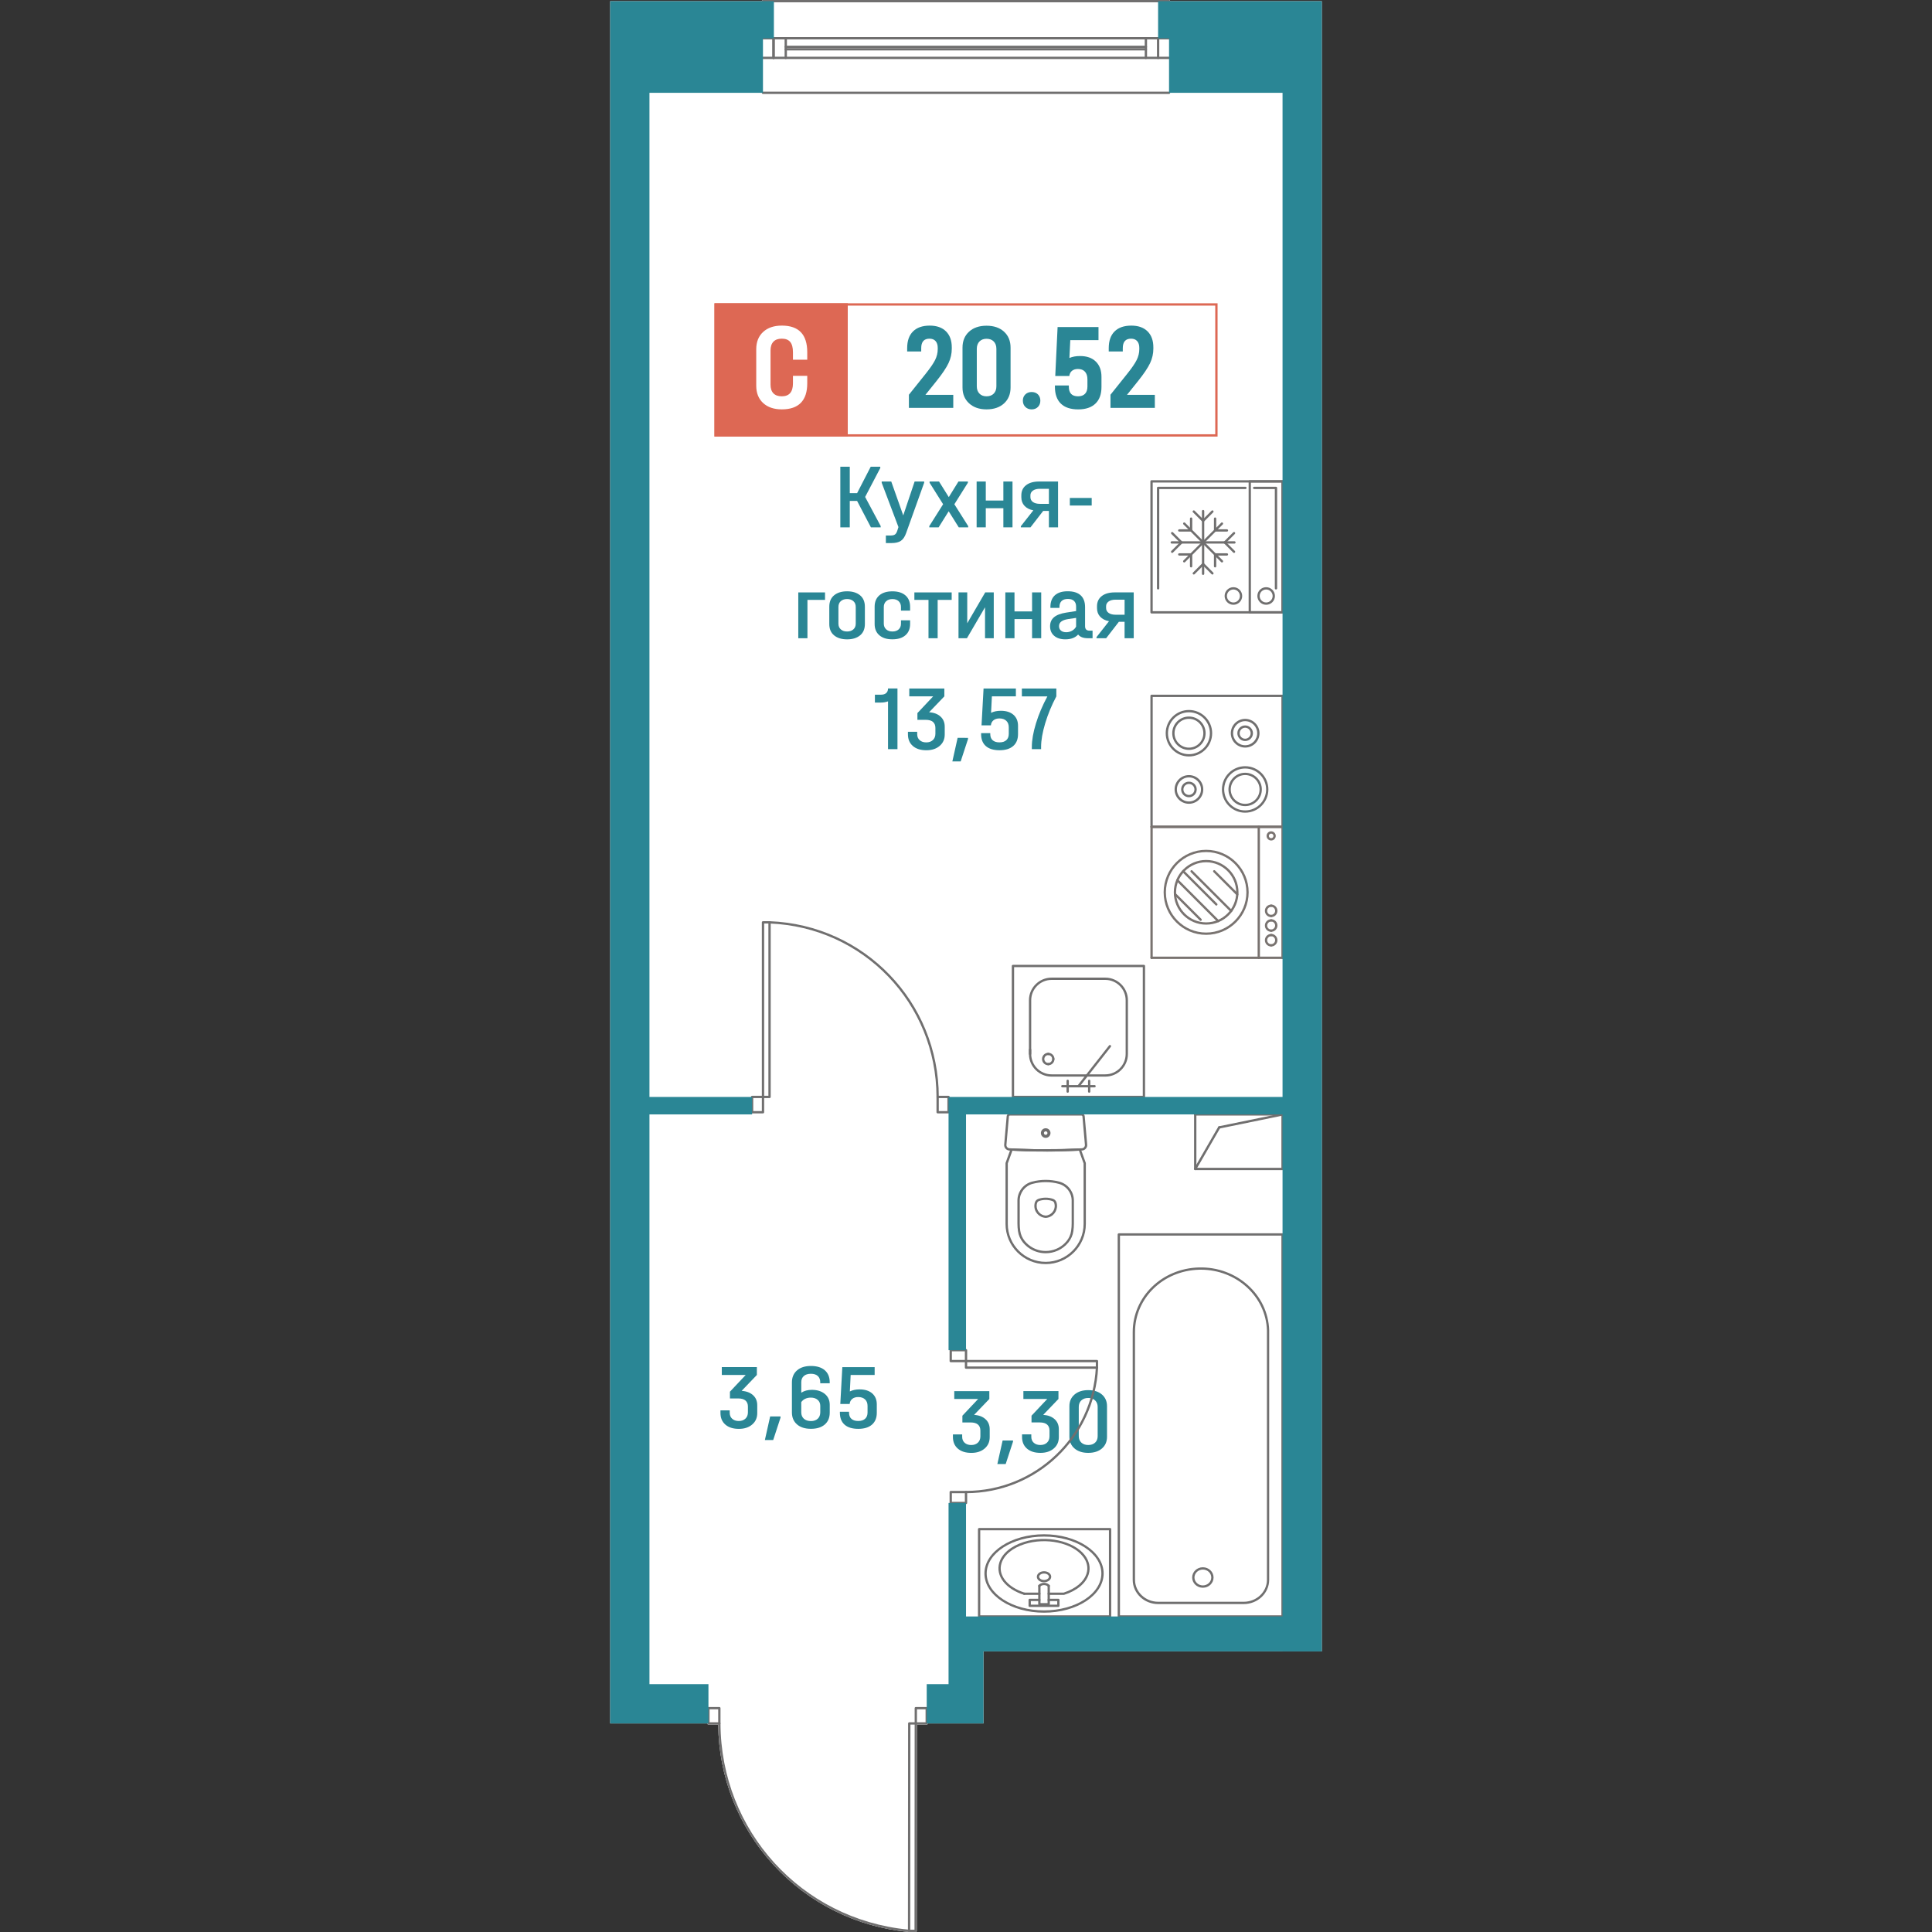<?xml version="1.0" encoding="utf-8"?>
<!-- Generator: Adobe Illustrator 28.0.0, SVG Export Plug-In . SVG Version: 6.00 Build 0)  -->
<svg version="1.1" id="_x5F_квартиры" xmlns="http://www.w3.org/2000/svg" xmlns:xlink="http://www.w3.org/1999/xlink"
	 x="0px" y="0px" width="1000px" height="1000px" viewBox="0 0 1000 1000" style="enable-background:new 0 0 1000 1000;"
	 xml:space="preserve">
<rect x="0" y="0" width="1000" height="1000" fill="#333333" stroke="none"/>
<style type="text/css">
	.st0{fill:#FFFFFF;}
	.st1{fill:#2A8695;}
	.st2{fill:#706F6F;}
	.st3{fill:#797370;}
	.st4{fill:#DD6854;}
</style>
<g>
	<path class="st0" d="M366.09,892.05h-50.26V0.61h78.5V0.6c0-0.33,0.27-0.6,0.6-0.6h210.15c0.33,0,0.6,0.27,0.6,0.6v0.01h78.49
		v854.17h-20.33v-0.02H509.05v37.29h-28.78c0,0.33-0.27,0.59-0.6,0.59h-5.05l-0.09,106.76c0,0.33-0.26,0.6-0.59,0.6h-3.39
		c-0.04,0-0.08,0-0.12-0.01c-26.98-2.5-51.9-14.87-70.19-34.87c-18.17-19.86-28.28-45.58-28.49-72.48h-5.06
		C366.36,892.64,366.09,892.38,366.09,892.05z"/>
	<g>
		<path class="st1" d="M455.84,272.29v0.67l-5.05,0l-7.16-13.68l-3.79,0l0,13.68h-4.89l0-31.38h4.89l0,13.68l3.79,0l7.05-13.68
			l4.95,0v0.67l-7.84,14.97L455.84,272.29z"/>
		<path class="st1" d="M478.35,249.23v0.62l-9.36,26.12c-0.67,1.88-1.57,3.21-2.71,3.97c-1.14,0.77-2.76,1.15-4.87,1.15l-2.89,0
			v-3.92l2.47,0c1.02,0,1.77-0.18,2.26-0.53c0.49-0.35,0.89-1.02,1.21-2.01l0.58-1.82l-8.68-22.96v-0.62l4.95,0l6.21,17.55
			l5.89-17.55L478.35,249.23z"/>
		<path class="st1" d="M501.14,272.33v0.62h-4.89l-5.21-8.32l-5.21,8.32l-4.84,0v-0.62l7.16-11.34l-7-11.14v-0.62l4.89,0l5.05,8.08
			l5-8.08h4.89v0.62l-7,11.15L501.14,272.33z"/>
		<path class="st1" d="M510.24,249.23l0,9.85l9.1,0l0-9.85l4.73,0l0,23.72l-4.73,0l0-9.9l-9.1,0l0,9.9l-4.74,0l0-23.72
			L510.24,249.23z"/>
		<path class="st1" d="M547.65,272.95l-4.74,0l0-8.51h-2.95l-6.58,8.51l-5,0v-0.57l6.47-8.23c-1.96-0.38-3.49-1.16-4.58-2.34
			c-1.09-1.18-1.63-2.66-1.63-4.45v-0.96c0-2.23,0.81-3.99,2.45-5.26c1.63-1.27,3.87-1.91,6.71-1.91l9.84,0L547.65,272.95z
			 M542.91,260.8l0-7.8h-4.68c-1.51,0-2.7,0.31-3.58,0.93c-0.88,0.62-1.31,1.44-1.31,2.46v0.91c0,1.08,0.44,1.94,1.32,2.56
			c0.88,0.62,2.07,0.93,3.58,0.93H542.91z"/>
		<path class="st1" d="M565.06,257.74l0,3.92l-11.31,0l0-3.92L565.06,257.74z"/>
		<path class="st1" d="M427.03,306.63l0,3.87l-9.1,0l0,19.85h-4.74l0-23.72L427.03,306.63z"/>
		<path class="st1" d="M431.74,328.87c-1.67-1.37-2.5-3.33-2.5-5.88l0-8.94c0-2.58,0.83-4.56,2.5-5.93c1.67-1.37,3.9-2.06,6.71-2.06
			c2.81,0,5.04,0.69,6.71,2.06c1.67,1.37,2.5,3.35,2.5,5.93l0,8.94c0,2.55-0.83,4.51-2.5,5.88c-1.67,1.37-3.9,2.06-6.71,2.06
			C435.65,330.93,433.41,330.24,431.74,328.87z M441.69,325.78c0.82-0.72,1.24-1.71,1.24-2.99l0-8.61c0-1.31-0.41-2.32-1.24-3.04
			c-0.82-0.72-1.9-1.08-3.24-1.08c-1.33,0-2.41,0.36-3.24,1.08c-0.82,0.72-1.24,1.73-1.24,3.04l0,8.61c0,1.28,0.41,2.27,1.24,2.99
			c0.82,0.72,1.9,1.08,3.24,1.08C439.79,326.86,440.86,326.5,441.69,325.78z"/>
		<path class="st1" d="M455.16,328.82c-1.63-1.4-2.45-3.35-2.45-5.83l0-8.94c0-2.52,0.81-4.48,2.42-5.88c1.61-1.4,3.88-2.1,6.79-2.1
			c2.88,0,5.12,0.7,6.73,2.1c1.61,1.4,2.42,3.36,2.42,5.88v2.01l-4.73,0v-1.87c0-1.24-0.39-2.24-1.18-2.99
			c-0.79-0.75-1.87-1.12-3.24-1.12c-1.37,0-2.46,0.38-3.26,1.12c-0.81,0.75-1.21,1.75-1.21,2.99l0,8.61c0,1.21,0.4,2.19,1.21,2.94
			c0.81,0.75,1.89,1.12,3.26,1.12c1.37,0,2.45-0.37,3.24-1.1c0.79-0.73,1.18-1.72,1.18-2.97v-1.72l4.73,0v1.91
			c0,2.49-0.81,4.43-2.42,5.83c-1.61,1.4-3.86,2.1-6.73,2.1C459.04,330.93,456.79,330.22,455.16,328.82z"/>
		<path class="st1" d="M473.28,310.5l0-3.87l19.31,0l0,3.87l-7.26,0l0,19.85l-4.74,0l0-19.85L473.28,310.5z"/>
		<path class="st1" d="M500.64,306.62l0,15.98l9.31-15.98h4.42l0,23.72h-4.52l0-16.02l-9.36,16.02h-4.37l0-23.72H500.64z"/>
		<path class="st1" d="M525.1,306.62l0,9.85l9.1,0l0-9.85l4.73,0l0,23.72l-4.73,0l0-9.9l-9.1,0l0,9.9l-4.74,0l0-23.72L525.1,306.62z
			"/>
		<path class="st1" d="M565.51,326.42v3.92h-2.47c-2.31,0-3.98-0.64-5-1.91c-1.51,1.66-3.72,2.49-6.63,2.49
			c-2.42,0-4.34-0.6-5.76-1.82c-1.42-1.21-2.13-2.85-2.13-4.93c0-1.98,0.67-3.54,2.03-4.69c1.35-1.15,3.43-1.94,6.23-2.39l5.21-0.81
			v-2.3c0-1.27-0.36-2.26-1.08-2.94c-0.72-0.69-1.76-1.03-3.13-1.03c-1.47,0-2.58,0.36-3.31,1.08c-0.74,0.72-1.1,1.75-1.1,3.08v0.48
			l-4.68,0v-0.48c0-2.65,0.77-4.66,2.31-6.05c1.54-1.39,3.75-2.08,6.63-2.08c2.95,0,5.18,0.69,6.71,2.08
			c1.53,1.39,2.29,3.42,2.29,6.1l0,9.9c0,1.53,0.75,2.3,2.26,2.3H565.51z M554.91,326.45c0.93-0.53,1.62-1.24,2.08-2.13l0-4.5
			l-4.16,0.62c-3.12,0.48-4.68,1.69-4.68,3.64c0,0.99,0.33,1.76,1,2.32c0.67,0.56,1.58,0.84,2.74,0.84
			C552.97,327.24,553.98,326.97,554.91,326.45z"/>
		<path class="st1" d="M586.82,330.34l-4.74,0l0-8.51l-2.95,0l-6.58,8.51h-5v-0.57l6.47-8.23c-1.96-0.38-3.49-1.16-4.58-2.34
			c-1.09-1.18-1.63-2.66-1.63-4.45v-0.96c0-2.23,0.82-3.99,2.45-5.26c1.63-1.27,3.87-1.91,6.71-1.91l9.84,0L586.82,330.34z
			 M582.09,318.19l0-7.8l-4.68,0c-1.51,0-2.7,0.31-3.58,0.93c-0.88,0.62-1.32,1.44-1.32,2.46v0.91c0,1.08,0.44,1.94,1.32,2.56
			c0.88,0.62,2.07,0.93,3.58,0.93L582.09,318.19z"/>
		<path class="st1" d="M464.53,387.75l-4.89,0l0-24.73c-1.16,0.41-2.35,0.62-3.58,0.62l-3.21,0v-4.07l3.16,0
			c1.16,0,2.05-0.28,2.68-0.84c0.63-0.56,0.95-1.35,0.95-2.37l4.89,0L464.53,387.75z"/>
		<path class="st1" d="M486.81,370.89c1.46,1.32,2.18,3.07,2.18,5.24l0,4.07c0,2.42-0.88,4.39-2.63,5.88
			c-1.75,1.5-4.05,2.25-6.89,2.25c-2.95,0-5.27-0.73-6.97-2.2c-1.7-1.47-2.55-3.48-2.55-6.03l0-1.34h4.79l0,1.24
			c0,1.31,0.43,2.34,1.29,3.11c0.86,0.77,1.99,1.15,3.39,1.15c1.44,0,2.59-0.41,3.45-1.22c0.86-0.81,1.29-1.9,1.29-3.28l0-2.97
			c0-1.34-0.41-2.38-1.24-3.11c-0.82-0.73-2.1-1.1-3.81-1.1l-4.26,0l0-3.49l8.15-8.66l-12.36,0l0-4.07l18.15,0l0,4.07l-7.89,8.23
			C483.38,368.82,485.35,369.56,486.81,370.89z"/>
		<path class="st1" d="M501.04,381.91v0.62l-3.79,11.57l-4.31,0l2.73-12.2L501.04,381.91z"/>
		<path class="st1" d="M524.56,369.97c1.58,1.39,2.37,3.29,2.37,5.72l0,4.3c0,2.65-0.83,4.7-2.5,6.15
			c-1.67,1.45-4.02,2.18-7.08,2.18c-3.09,0-5.45-0.72-7.08-2.15c-1.63-1.43-2.45-3.51-2.45-6.22l0-0.48l4.74,0l0,0.48
			c0,1.4,0.41,2.47,1.24,3.2c0.82,0.73,1.99,1.1,3.5,1.1c1.54,0,2.74-0.38,3.58-1.15c0.84-0.77,1.26-1.85,1.26-3.25l0-3.4
			c0-1.43-0.43-2.56-1.29-3.37c-0.86-0.81-2.04-1.22-3.55-1.22c-1.26,0-2.29,0.32-3.08,0.96c-0.79,0.64-1.24,1.51-1.34,2.63l-4.84,0
			l1.05-19.08l16.73,0l0,4.07l-12.42,0l-0.42,8.51c1.44-0.7,3.1-1.05,5-1.05C520.79,367.89,522.98,368.59,524.56,369.97z"/>
		<path class="st1" d="M546.76,356.37l0,4.07c-2.42,4.56-4.34,9.2-5.76,13.92c-1.42,4.72-2.13,8.8-2.13,12.24v1.15l-4.79,0v-1.15
			c0-3.48,0.71-7.53,2.13-12.17c1.42-4.64,3.39-9.3,5.92-13.99l-13.21,0l0-4.07L546.76,356.37z"/>
	</g>
	<g>
		<path class="st1" d="M389.77,722.14c1.46,1.32,2.18,3.07,2.18,5.24l0,4.07c0,2.42-0.88,4.39-2.63,5.88
			c-1.75,1.5-4.05,2.25-6.89,2.25c-2.95,0-5.27-0.73-6.97-2.2c-1.7-1.47-2.55-3.48-2.55-6.03v-1.34l4.79,0v1.24
			c0,1.31,0.43,2.34,1.29,3.11c0.86,0.77,1.99,1.15,3.39,1.15c1.44,0,2.59-0.41,3.45-1.22c0.86-0.81,1.29-1.9,1.29-3.28l0-2.97
			c0-1.34-0.41-2.38-1.24-3.11c-0.82-0.73-2.1-1.1-3.81-1.1h-4.26l0-3.49l8.15-8.66l-12.36,0v-4.07l18.15,0v4.07l-7.89,8.23
			C386.34,720.07,388.31,720.81,389.77,722.14z"/>
		<path class="st1" d="M404,733.16v0.62l-3.79,11.57l-4.31,0l2.73-12.2H404z"/>
		<path class="st1" d="M424.57,715.99v-0.48c0-1.4-0.42-2.49-1.26-3.28c-0.84-0.78-2.03-1.17-3.58-1.17c-1.58,0-2.81,0.39-3.68,1.17
			c-0.88,0.78-1.31,1.84-1.31,3.18v5.45c1.51-0.99,3.33-1.48,5.47-1.48c2.77,0,5.01,0.7,6.71,2.1c1.7,1.4,2.55,3.3,2.55,5.69l0,3.97
			c0,2.65-0.86,4.71-2.58,6.19c-1.72,1.48-4.1,2.22-7.16,2.22c-3.05,0-5.45-0.76-7.21-2.29c-1.75-1.53-2.63-3.6-2.63-6.22l0-15.5
			c0-2.61,0.88-4.69,2.63-6.22c1.75-1.53,4.16-2.3,7.21-2.3c3.09,0,5.48,0.74,7.18,2.22c1.7,1.48,2.55,3.56,2.55,6.24v0.48
			L424.57,715.99z M416.76,724.02c-0.86,0.41-1.53,0.99-2.03,1.72l0,5.26c0,1.4,0.45,2.51,1.34,3.32c0.89,0.81,2.11,1.22,3.66,1.22
			c1.51,0,2.69-0.41,3.55-1.22c0.86-0.81,1.29-1.92,1.29-3.32l0-3.35c0-1.27-0.45-2.3-1.34-3.08c-0.89-0.78-2.08-1.17-3.55-1.17
			C418.59,723.4,417.62,723.61,416.76,724.02z"/>
		<path class="st1" d="M451.46,721.22c1.58,1.39,2.37,3.29,2.37,5.72l0,4.3c0,2.65-0.83,4.7-2.5,6.15
			c-1.67,1.45-4.02,2.18-7.08,2.18c-3.09,0-5.45-0.72-7.08-2.15c-1.63-1.43-2.45-3.51-2.45-6.22v-0.48h4.74v0.48
			c0,1.4,0.41,2.47,1.24,3.2c0.82,0.73,1.99,1.1,3.5,1.1c1.54,0,2.74-0.38,3.58-1.15c0.84-0.77,1.26-1.85,1.26-3.25l0-3.4
			c0-1.43-0.43-2.56-1.29-3.37c-0.86-0.81-2.04-1.22-3.55-1.22c-1.26,0-2.29,0.32-3.08,0.96c-0.79,0.64-1.24,1.52-1.34,2.63h-4.84
			l1.05-19.08l16.73,0v4.07l-12.42,0l-0.42,8.51c1.44-0.7,3.1-1.05,5-1.05C447.69,719.14,449.88,719.84,451.46,721.22z"/>
	</g>
	<g>
		<path class="st1" d="M510.09,734.57c1.46,1.32,2.18,3.07,2.18,5.24l0,4.07c0,2.42-0.88,4.38-2.63,5.88
			c-1.75,1.5-4.05,2.25-6.89,2.25c-2.95,0-5.27-0.73-6.97-2.2c-1.7-1.47-2.55-3.48-2.55-6.03v-1.34l4.79,0v1.24
			c0,1.31,0.43,2.34,1.29,3.11c0.86,0.77,1.99,1.15,3.39,1.15c1.44,0,2.59-0.41,3.45-1.22c0.86-0.81,1.29-1.9,1.29-3.28l0-2.97
			c0-1.34-0.41-2.38-1.24-3.11c-0.82-0.73-2.1-1.1-3.81-1.1h-4.26l0-3.49l8.15-8.66l-12.36,0l0-4.07l18.15,0l0,4.07l-7.89,8.23
			C506.66,732.5,508.64,733.24,510.09,734.57z"/>
		<path class="st1" d="M524.33,745.59v0.62l-3.79,11.58l-4.31,0l2.73-12.2L524.33,745.59z"/>
		<path class="st1" d="M545.87,734.56c1.46,1.32,2.18,3.07,2.18,5.24l0,4.07c0,2.42-0.88,4.38-2.63,5.88
			c-1.75,1.5-4.05,2.25-6.89,2.25c-2.95,0-5.27-0.73-6.97-2.2c-1.7-1.47-2.55-3.47-2.55-6.03v-1.34l4.79,0v1.24
			c0,1.31,0.43,2.34,1.29,3.11c0.86,0.77,1.99,1.15,3.39,1.15c1.44,0,2.59-0.41,3.45-1.22c0.86-0.81,1.29-1.9,1.29-3.28l0-2.97
			c0-1.34-0.41-2.38-1.24-3.11c-0.82-0.73-2.1-1.1-3.81-1.1l-4.26,0l0-3.49l8.15-8.66l-12.36,0l0-4.07l18.15,0l0,4.07l-7.89,8.23
			C542.44,732.5,544.41,733.24,545.87,734.56z"/>
		<path class="st1" d="M556.18,749.73c-1.77-1.51-2.66-3.53-2.66-6.05l0-15.83c0-2.52,0.89-4.54,2.66-6.05
			c1.77-1.51,4.13-2.27,7.08-2.27c2.98,0,5.35,0.76,7.1,2.27c1.75,1.52,2.63,3.53,2.63,6.05l0,15.83c0,2.52-0.88,4.54-2.63,6.05
			c-1.75,1.51-4.12,2.27-7.1,2.27C560.31,752,557.95,751.24,556.18,749.73z M566.84,746.69c0.88-0.83,1.31-1.94,1.31-3.35l0-15.11
			c0-1.4-0.44-2.53-1.31-3.37c-0.88-0.84-2.07-1.27-3.58-1.27c-1.47,0-2.66,0.42-3.55,1.24c-0.89,0.83-1.34,1.96-1.34,3.4l0,15.11
			c0,1.4,0.45,2.52,1.34,3.35c0.89,0.83,2.08,1.24,3.55,1.24C564.77,747.93,565.96,747.52,566.84,746.69z"/>
	</g>
	<g id="LINE_00000172433121708540911500000014408286135366807208_">
		<path class="st2" d="M605.68,0.6v0.01c-0.01,0.33-0.27,0.58-0.6,0.58H394.93c-0.33,0-0.59-0.25-0.6-0.58V0.6
			c0-0.33,0.27-0.6,0.6-0.6h210.15C605.41,0,605.68,0.27,605.68,0.6z"/>
	</g>
	<g id="LINE_00000089567885397787160280000016939413842776766387_">
		<path class="st2" d="M605.08,30.57H394.93c-0.33,0-0.6-0.27-0.6-0.6s0.27-0.6,0.6-0.6h210.15c0.33,0,0.6,0.27,0.6,0.6
			S605.41,30.57,605.08,30.57z"/>
	</g>
	<g id="LINE_00000097459761417821588810000007006285220696644285_">
		<path class="st2" d="M400.38,30.57c-0.33,0-0.6-0.27-0.6-0.6V19.8c0-0.33,0.27-0.6,0.6-0.6c0.33,0,0.6,0.27,0.6,0.6v10.17
			C400.98,30.3,400.71,30.57,400.38,30.57z"/>
	</g>
	<g id="LINE_00000000926925387789724530000003499196064085555597_">
		<path class="st2" d="M599.43,30.57c-0.33,0-0.6-0.27-0.6-0.6V19.8c0-0.33,0.27-0.6,0.6-0.6c0.33,0,0.6,0.27,0.6,0.6v10.17
			C600.03,30.3,599.76,30.57,599.43,30.57z"/>
	</g>
	<g id="LINE_00000039853036707770285240000004972998916484659124_">
		<path class="st2" d="M605.08,20.4H394.93c-0.33,0-0.6-0.27-0.6-0.6s0.27-0.6,0.6-0.6h210.15c0.33,0,0.6,0.27,0.6,0.6
			S605.41,20.4,605.08,20.4z"/>
	</g>
	<g id="LINE_00000035519515725399176620000009010754062856455102_">
		<path class="st2" d="M593.11,26.11h-186.4c-0.33,0-0.6-0.27-0.6-0.6s0.27-0.6,0.6-0.6h186.4c0.33,0,0.6,0.27,0.6,0.6
			S593.44,26.11,593.11,26.11z"/>
	</g>
	<g id="LINE_00000062167058032176295270000004894020105486463666_">
		<path class="st2" d="M593.11,30.57c-0.33,0-0.6-0.27-0.6-0.6V19.8c0-0.33,0.27-0.6,0.6-0.6c0.33,0,0.6,0.27,0.6,0.6v10.17
			C593.7,30.3,593.44,30.57,593.11,30.57z"/>
	</g>
	<g id="LINE_00000132075112377538779320000002947669179644796571_">
		<path class="st2" d="M400.38,30.57c-0.33,0-0.6-0.27-0.6-0.6V19.8c0-0.33,0.27-0.6,0.6-0.6c0.33,0,0.6,0.27,0.6,0.6v10.17
			C400.98,30.3,400.71,30.57,400.38,30.57z"/>
	</g>
	<g id="LINE_00000121975261030381353680000001052572512841564848_">
		<path class="st2" d="M406.71,30.57c-0.33,0-0.6-0.27-0.6-0.6V19.8c0-0.33,0.27-0.6,0.6-0.6c0.33,0,0.6,0.27,0.6,0.6v10.17
			C407.3,30.3,407.04,30.57,406.71,30.57z"/>
	</g>
	<g id="LINE_00000000916727759575247540000013333194515768998797_">
		<path class="st2" d="M605.08,48.65H394.93c-0.33,0-0.6-0.27-0.6-0.6s0.27-0.6,0.6-0.6h210.15c0.33,0,0.6,0.27,0.6,0.6
			S605.41,48.65,605.08,48.65z"/>
	</g>
	<g id="LINE_00000098223103466216378550000002729201745591784359_">
		<path class="st2" d="M593.11,24.86h-186.4c-0.33,0-0.6-0.27-0.6-0.6s0.27-0.6,0.6-0.6h186.4c0.33,0,0.6,0.27,0.6,0.6
			S593.44,24.86,593.11,24.86z"/>
	</g>
	<g id="LWPOLYLINE_00000003802856302934191170000014937033688866427279_">
		<path class="st2" d="M394.93,567.18h-5.65c-0.33,0-0.59,0.27-0.59,0.6v7.91c0,0.33,0.26,0.6,0.59,0.6h5.65
			c0.33,0,0.6-0.27,0.6-0.6v-7.91C395.53,567.45,395.26,567.18,394.93,567.18z M394.33,575.09h-4.45v-6.71h4.45V575.09z"/>
	</g>
	<g id="LWPOLYLINE_00000037662234455148241600000013785830467772018051_">
		<path class="st2" d="M490.97,567.18h-5.65c-0.33,0-0.59,0.26-0.6,0.59v7.92c0,0.33,0.27,0.6,0.6,0.6h5.65c0.33,0,0.6-0.27,0.6-0.6
			v-7.91C491.57,567.45,491.3,567.18,490.97,567.18z M490.37,575.09h-4.45v-6.71h4.45V575.09z"/>
	</g>
	<g id="ARC_00000108268998982230741120000001491368148759623326_">
		<path class="st2" d="M485.32,568.37c-0.33,0-0.6-0.27-0.6-0.6c-0.03-48.47-37.99-87.9-86.42-89.77c-0.33-0.01-0.59-0.29-0.57-0.62
			c0.01-0.33,0.27-0.58,0.62-0.57c49.08,1.89,87.55,41.85,87.57,90.97C485.92,568.1,485.65,568.37,485.32,568.37z"/>
	</g>
	<g id="LWPOLYLINE_00000024713659190021069290000011753273135591585447_">
		<path class="st2" d="M398.35,476.81h-3.42c-0.33,0-0.6,0.26-0.6,0.59v90.38c0,0.33,0.27,0.6,0.6,0.6h3.39c0.33,0,0.6-0.27,0.6-0.6
			V477.4C398.92,477.08,398.67,476.83,398.35,476.81z M397.72,567.18h-2.19V478h2.19V567.18z"/>
	</g>
	<g id="LWPOLYLINE_00000006687196855713675400000006510345278879371400_">
		<path class="st2" d="M500.01,698.25h-7.91c-0.33,0-0.6,0.26-0.6,0.59v5.65c0,0.33,0.27,0.6,0.6,0.6h7.91c0.33,0,0.6-0.27,0.6-0.6
			v-5.65C500.61,698.51,500.34,698.25,500.01,698.25z M492.7,703.9v-4.46h6.71v4.46H492.7z"/>
	</g>
	<g id="LWPOLYLINE_00000160178647679571693180000003697582368105966498_">
		<path class="st2" d="M500.02,771.69h-7.92c-0.33,0-0.6,0.26-0.6,0.59v5.65c0,0.33,0.27,0.6,0.6,0.6h7.91c0.33,0,0.6-0.27,0.6-0.6
			v-5.65C500.61,771.95,500.35,771.7,500.02,771.69z M492.7,772.88h6.71v4.46h-6.71V772.88z"/>
	</g>
	<g id="ARC_00000107548943367761370170000000822748324079177113_">
		<path class="st2" d="M500.02,772.88c-0.33,0-0.6-0.27-0.6-0.6c0-0.33,0.27-0.6,0.6-0.6c35.81-0.04,65.32-28.07,67.17-63.84
			c0.02-0.33,0.33-0.58,0.63-0.57c0.33,0.02,0.58,0.3,0.57,0.63C566.49,744.31,536.46,772.85,500.02,772.88L500.02,772.88z"/>
	</g>
	<g id="LWPOLYLINE_00000000927778683316762320000016021534081926639775_">
		<path class="st2" d="M568.38,704.49c0-0.33-0.26-0.59-0.59-0.59h-67.78c-0.33,0-0.6,0.26-0.6,0.59v3.39c0,0.33,0.27,0.6,0.6,0.6
			h67.78c0.16,0,0.31-0.06,0.42-0.18c0.08-0.08,0.14-0.17,0.16-0.28c0.01-0.05,0.02-0.09,0.02-0.14L568.38,704.49z M500.61,707.28
			v-2.19h66.58v2.19H500.61z"/>
	</g>
	<g id="LWPOLYLINE_00000082361915703605590460000002250849128620050871_">
		<path class="st2" d="M479.67,883.54h-5.65c-0.33,0-0.6,0.27-0.6,0.6v7.91c0,0.33,0.27,0.59,0.6,0.59h5.65
			c0.33,0,0.6-0.26,0.6-0.59v-7.91C480.27,883.81,480,883.54,479.67,883.54z M479.07,891.45h-4.45v-6.71h4.45V891.45z"/>
	</g>
	<g id="LWPOLYLINE_00000127739367400688457060000013827064895224357018_">
		<path class="st2" d="M372.34,883.54h-5.65c-0.33,0-0.6,0.27-0.6,0.6v7.91c0,0.33,0.27,0.59,0.6,0.59h5.65
			c0.33,0,0.59-0.26,0.59-0.59v-7.91C372.93,883.81,372.67,883.54,372.34,883.54z M367.28,884.74h4.46v6.71h-4.46V884.74z"/>
	</g>
	<g id="ARC_00000141421277228344280490000006416167534846277791_">
		<path class="st2" d="M471.14,999.46c-0.03,0.31-0.29,0.54-0.59,0.54c-0.04,0-0.08,0-0.12-0.01c-26.98-2.5-51.9-14.87-70.19-34.87
			c-18.17-19.86-28.28-45.58-28.49-72.48c-0.01-0.19-0.01-0.39-0.01-0.58c0-0.33,0.26-0.6,0.59-0.6h0.01c0.32,0,0.59,0.26,0.59,0.59
			c0.16,55.54,41.82,101.29,97.02,106.69c0.21,0.03,0.43,0.05,0.65,0.07C470.93,998.84,471.17,999.13,471.14,999.46z"/>
	</g>
	<g id="LWPOLYLINE_00000147187386139836974390000013033620668289259423_">
		<path class="st2" d="M474.44,891.63c-0.11-0.12-0.26-0.18-0.42-0.18h-3.39c-0.33,0-0.6,0.27-0.6,0.6l-0.08,106.69v0.66
			c0,0.16,0.06,0.31,0.17,0.42c0.08,0.09,0.19,0.15,0.31,0.17c0.04,0.01,0.08,0.01,0.12,0.01h3.39c0.33,0,0.59-0.27,0.59-0.6
			l0.09-106.76v-0.59C474.62,891.89,474.56,891.74,474.44,891.63z M473.34,998.8l-2.2,0.01l0.09-106.17h2.19L473.34,998.8z"/>
	</g>
	<g id="POLYLINE_00000176007016600347445130000006587300532260841389_">
		<path class="st2" d="M663.84,428.56h-67.79c-0.33,0-0.6-0.27-0.6-0.6v-67.79c0-0.33,0.27-0.6,0.6-0.6h67.79
			c0.33,0,0.6,0.27,0.6,0.6v67.79C664.43,428.29,664.17,428.56,663.84,428.56z M596.64,427.36h66.6v-66.59h-66.6V427.36z"/>
	</g>
	<g id="SPLINE_00000088092337123482395630000005442563896619645375_">
		<path class="st2" d="M615.39,391.55c-6.63,0-12.03-5.4-12.03-12.04c0-6.63,5.4-12.03,12.03-12.03s12.03,5.4,12.03,12.03
			C627.42,386.15,622.03,391.55,615.39,391.55z M615.39,368.68c-5.98,0-10.84,4.86-10.84,10.84c0,5.98,4.86,10.84,10.84,10.84
			s10.84-4.86,10.84-10.84C626.23,373.54,621.37,368.68,615.39,368.68z"/>
	</g>
	<g id="SPLINE_00000119828532210937172500000015894285558324125107_">
		<path class="st2" d="M615.39,388.16c-4.77,0-8.65-3.88-8.65-8.65c0-4.77,3.88-8.64,8.65-8.64s8.64,3.88,8.64,8.64
			C624.03,384.28,620.16,388.16,615.39,388.16z M615.39,372.07c-4.11,0-7.45,3.34-7.45,7.45c0,4.11,3.34,7.45,7.45,7.45
			c4.11,0,7.45-3.34,7.45-7.45C622.84,375.41,619.5,372.07,615.39,372.07z"/>
	</g>
	<g id="SPLINE_00000067216345226886908490000018399582331650325684_">
		<path class="st2" d="M644.49,420.65c-6.63,0-12.03-5.4-12.03-12.03c0-6.64,5.4-12.04,12.03-12.04s12.03,5.4,12.03,12.04
			C656.52,415.25,651.13,420.65,644.49,420.65z M644.49,397.78c-5.98,0-10.84,4.86-10.84,10.84c0,5.98,4.86,10.84,10.84,10.84
			s10.84-4.86,10.84-10.84C655.33,402.64,650.47,397.78,644.49,397.78z"/>
	</g>
	<g id="SPLINE_00000144331543587112245080000008883031503372167336_">
		<path class="st2" d="M644.49,417.26c-4.77,0-8.65-3.88-8.65-8.64c0-4.77,3.88-8.65,8.65-8.65s8.64,3.88,8.64,8.65
			C653.13,413.38,649.26,417.26,644.49,417.26z M644.49,401.17c-4.11,0-7.45,3.34-7.45,7.45c0,4.11,3.34,7.45,7.45,7.45
			c4.11,0,7.45-3.34,7.45-7.45C651.94,404.51,648.6,401.17,644.49,401.17z"/>
	</g>
	<g id="SPLINE_00000138554557156162474060000009069870688333375381_">
		<path class="st2" d="M644.49,386.94c-4.1,0-7.43-3.33-7.43-7.43c0-4.09,3.33-7.43,7.43-7.43s7.43,3.33,7.43,7.43
			C651.92,383.61,648.59,386.94,644.49,386.94z M644.49,373.28c-3.44,0-6.23,2.8-6.23,6.23c0,3.44,2.8,6.23,6.23,6.23
			s6.23-2.8,6.23-6.23C650.72,376.08,647.93,373.28,644.49,373.28z"/>
	</g>
	<g id="SPLINE_00000110436853456893201950000001791629988874543749_">
		<path class="st2" d="M644.49,383.56c-2.23,0-4.04-1.81-4.04-4.04c0-2.23,1.81-4.04,4.04-4.04c2.23,0,4.04,1.81,4.04,4.04
			C648.53,381.74,646.72,383.56,644.49,383.56z M644.49,376.67c-1.57,0-2.84,1.28-2.84,2.84c0,1.57,1.28,2.85,2.84,2.85
			s2.84-1.28,2.84-2.85C647.33,377.95,646.06,376.67,644.49,376.67z"/>
	</g>
	<g id="SPLINE_00000127037016615625739590000016009722095597739676_">
		<path class="st2" d="M615.39,416.04c-4.1,0-7.43-3.33-7.43-7.43c0-4.1,3.33-7.43,7.43-7.43s7.43,3.33,7.43,7.43
			C622.82,412.71,619.49,416.04,615.39,416.04z M615.39,402.38c-3.44,0-6.23,2.8-6.23,6.23c0,3.44,2.8,6.23,6.23,6.23
			s6.23-2.8,6.23-6.23C621.62,405.18,618.83,402.38,615.39,402.38z"/>
	</g>
	<g id="SPLINE_00000155842590152074255750000012043765891980906927_">
		<path class="st2" d="M615.39,412.66c-2.23,0-4.04-1.81-4.04-4.04c0-2.23,1.81-4.04,4.04-4.04c2.23,0,4.04,1.81,4.04,4.04
			C619.43,410.84,617.62,412.66,615.39,412.66z M615.39,405.77c-1.57,0-2.85,1.28-2.85,2.85c0,1.57,1.28,2.84,2.85,2.84
			c1.57,0,2.84-1.28,2.84-2.84C618.23,407.05,616.96,405.77,615.39,405.77z"/>
	</g>
	<g id="POLYLINE_00000045616315951805119340000003149894513710823565_">
		<path class="st2" d="M663.84,317.55h-67.8c-0.33,0-0.6-0.27-0.6-0.6v-67.8c0-0.33,0.27-0.6,0.6-0.6h67.8c0.33,0,0.6,0.27,0.6,0.6
			v67.8C664.43,317.29,664.17,317.55,663.84,317.55z M596.64,316.36h66.6v-66.6h-66.6V316.36z"/>
	</g>
	<g id="POLYLINE_00000100345868911055172770000012570040637635273881_">
		<path class="st2" d="M663.84,317.55h-16.95c-0.33,0-0.6-0.27-0.6-0.6v-67.8c0-0.33,0.27-0.6,0.6-0.6h16.95
			c0.33,0,0.6,0.27,0.6,0.6v67.8C664.43,317.29,664.17,317.55,663.84,317.55z M647.48,316.36h15.75v-66.6h-15.75V316.36z"/>
	</g>
	<g id="SPLINE_00000171716526927582165810000014954476247038188679_">
		<path class="st2" d="M655.36,313.03c-2.51,0-4.55-2.04-4.55-4.55s2.04-4.55,4.55-4.55s4.55,2.04,4.55,4.55
			S657.87,313.03,655.36,313.03z M655.36,305.12c-1.85,0-3.36,1.51-3.36,3.36c0,1.85,1.51,3.36,3.36,3.36
			c1.85,0,3.36-1.51,3.36-3.36C658.72,306.63,657.21,305.12,655.36,305.12z"/>
	</g>
	<g id="POLYLINE_00000175312787121120343500000010313177784445431230_">
		<path class="st2" d="M660.45,305.12c-0.33,0-0.6-0.27-0.6-0.6v-51.38h-10.7c-0.33,0-0.6-0.27-0.6-0.6s0.27-0.6,0.6-0.6h11.3
			c0.33,0,0.6,0.27,0.6,0.6v51.98C661.04,304.86,660.78,305.12,660.45,305.12z"/>
	</g>
	<g id="POLYLINE_00000028312995623493270750000011155501819602169732_">
		<path class="st2" d="M599.43,305.12c-0.33,0-0.6-0.27-0.6-0.6v-51.98c0-0.33,0.27-0.6,0.6-0.6h45.2c0.33,0,0.6,0.27,0.6,0.6
			s-0.27,0.6-0.6,0.6h-44.6v51.38C600.03,304.86,599.76,305.12,599.43,305.12z"/>
	</g>
	<g id="SPLINE_00000122690529786224770870000001282444944894873218_">
		<path class="st2" d="M638.41,313.03c-2.51,0-4.55-2.04-4.55-4.55s2.04-4.55,4.55-4.55s4.55,2.04,4.55,4.55
			S640.92,313.03,638.41,313.03z M638.41,305.12c-1.85,0-3.36,1.51-3.36,3.36c0,1.85,1.51,3.36,3.36,3.36
			c1.85,0,3.36-1.51,3.36-3.36C641.77,306.63,640.26,305.12,638.41,305.12z"/>
	</g>
	<g id="POLYLINE_00000100353963978265907780000014075675090972686467_">
		<path class="st2" d="M638.94,281.36h-32.44c-0.33,0-0.6-0.27-0.6-0.6c0-0.33,0.27-0.6,0.6-0.6h32.44c0.33,0,0.6,0.27,0.6,0.6
			C639.54,281.1,639.27,281.36,638.94,281.36z"/>
	</g>
	<g id="POLYLINE_00000151503005143979641930000004700698119696602027_">
		<path class="st2" d="M622.72,297.58c-0.33,0-0.6-0.27-0.6-0.6v-32.44c0-0.33,0.27-0.6,0.6-0.6c0.33,0,0.6,0.27,0.6,0.6v32.44
			C623.32,297.32,623.05,297.58,622.72,297.58z"/>
	</g>
	<g id="POLYLINE_00000085225207164543587040000007977155592497988760_">
		<path class="st2" d="M612.96,291.13c-0.15,0-0.31-0.06-0.42-0.18c-0.23-0.23-0.23-0.61,0-0.84l19.53-19.53
			c0.23-0.23,0.61-0.23,0.84,0c0.23,0.23,0.23,0.61,0,0.84l-19.53,19.53C613.26,291.07,613.11,291.13,612.96,291.13z"/>
	</g>
	<g id="POLYLINE_00000095306362778341634350000005531094072194133149_">
		<path class="st2" d="M632.49,291.13c-0.15,0-0.31-0.06-0.42-0.18l-19.53-19.53c-0.23-0.23-0.23-0.61,0-0.84
			c0.23-0.23,0.61-0.23,0.84,0l19.53,19.53c0.23,0.23,0.23,0.61,0,0.84C632.8,291.07,632.64,291.13,632.49,291.13z"/>
	</g>
	<g id="POLYLINE_00000053508573883658180610000017989815365697184692_">
		<path class="st2" d="M638.74,286.19c-0.15,0-0.31-0.06-0.42-0.18l-4.82-4.82c-0.23-0.23-0.23-0.61,0-0.84l4.82-4.82
			c0.23-0.23,0.61-0.23,0.84,0c0.23,0.23,0.23,0.61,0,0.84l-4.4,4.4l4.4,4.4c0.23,0.23,0.23,0.61,0,0.84
			C639.04,286.13,638.89,286.19,638.74,286.19z"/>
	</g>
	<g id="POLYLINE_00000015351001728276748320000007998812415429381784_">
		<path class="st2" d="M606.71,286.19c-0.15,0-0.31-0.06-0.42-0.18c-0.23-0.23-0.23-0.61,0-0.84l4.4-4.4l-4.4-4.4
			c-0.23-0.23-0.23-0.61,0-0.84c0.23-0.23,0.61-0.23,0.84,0l4.82,4.82c0.23,0.23,0.23,0.61,0,0.84l-4.82,4.82
			C607.02,286.13,606.87,286.19,606.71,286.19z"/>
	</g>
	<g id="POLYLINE_00000013911722352333617770000015078753833830269829_">
		<path class="st2" d="M622.72,270.18c-0.15,0-0.31-0.06-0.42-0.18l-4.82-4.82c-0.23-0.23-0.23-0.61,0-0.84
			c0.23-0.23,0.61-0.23,0.84,0l4.4,4.4l4.4-4.4c0.23-0.23,0.61-0.23,0.84,0c0.23,0.23,0.23,0.61,0,0.84l-4.82,4.82
			C623.03,270.12,622.88,270.18,622.72,270.18z"/>
	</g>
	<g id="POLYLINE_00000041979928303804713640000007417436707202585490_">
		<path class="st2" d="M627.55,297.38c-0.15,0-0.31-0.06-0.42-0.18l-4.4-4.4l-4.4,4.4c-0.23,0.23-0.61,0.23-0.84,0
			c-0.23-0.23-0.23-0.61,0-0.84l4.82-4.82c0.23-0.23,0.61-0.23,0.84,0l4.82,4.82c0.23,0.23,0.23,0.61,0,0.84
			C627.85,297.32,627.7,297.38,627.55,297.38z"/>
	</g>
	<g id="POLYLINE_00000155137278128195705730000014479657600198176181_">
		<path class="st2" d="M628.93,293.7c-0.33,0-0.6-0.27-0.6-0.6v-6.13c0-0.33,0.27-0.6,0.6-0.6h6.13c0.33,0,0.6,0.27,0.6,0.6
			c0,0.33-0.27,0.6-0.6,0.6h-5.53v5.53C629.53,293.43,629.26,293.7,628.93,293.7z"/>
	</g>
	<g id="POLYLINE_00000183929898726836139540000000471306021456408206_">
		<path class="st2" d="M635.06,275.16h-6.13c-0.33,0-0.6-0.27-0.6-0.6v-6.13c0-0.33,0.27-0.6,0.6-0.6s0.6,0.27,0.6,0.6v5.53h5.53
			c0.33,0,0.6,0.27,0.6,0.6C635.66,274.89,635.39,275.16,635.06,275.16z"/>
	</g>
	<g id="POLYLINE_00000085214863773850274640000008780426203640756609_">
		<path class="st2" d="M616.52,293.7c-0.33,0-0.6-0.27-0.6-0.6v-5.53h-5.53c-0.33,0-0.6-0.27-0.6-0.6c0-0.33,0.27-0.6,0.6-0.6h6.13
			c0.33,0,0.6,0.27,0.6,0.6v6.13C617.12,293.43,616.85,293.7,616.52,293.7z"/>
	</g>
	<g id="POLYLINE_00000157302393812156760550000001424058410220991419_">
		<path class="st2" d="M616.52,275.16h-6.13c-0.33,0-0.6-0.27-0.6-0.6c0-0.33,0.27-0.6,0.6-0.6h5.53v-5.53c0-0.33,0.27-0.6,0.6-0.6
			c0.33,0,0.6,0.27,0.6,0.6v6.13C617.12,274.89,616.85,275.16,616.52,275.16z"/>
	</g>
	<g id="SPLINE_00000096755620806249045270000005749436663083213961_">
		<path class="st2" d="M545.2,548.75c-0.33,0-0.6-0.27-0.6-0.6c0-1.12-0.91-2.03-2.03-2.03c-0.33,0-0.6-0.27-0.6-0.6
			s0.27-0.6,0.6-0.6c1.78,0,3.23,1.45,3.23,3.23C545.79,548.48,545.53,548.75,545.2,548.75z"/>
	</g>
	<g id="SPLINE_00000021816133991120325900000006830944096168189883_">
		<path class="st2" d="M542.57,551.38c-1.78,0-3.23-1.45-3.23-3.23c0-1.78,1.45-3.23,3.23-3.23c0.33,0,0.6,0.27,0.6,0.6
			s-0.27,0.6-0.6,0.6c-1.12,0-2.03,0.91-2.03,2.03s0.91,2.03,2.03,2.03c0.33,0,0.6,0.27,0.6,0.6S542.9,551.38,542.57,551.38z"/>
	</g>
	<g id="SPLINE_00000090977753505319070870000009850182474546052008_">
		<path class="st2" d="M542.57,551.38c-0.33,0-0.6-0.27-0.6-0.6s0.27-0.6,0.6-0.6c1.12,0,2.03-0.91,2.03-2.03
			c0-0.33,0.27-0.6,0.6-0.6c0.33,0,0.6,0.27,0.6,0.6C545.79,549.93,544.35,551.38,542.57,551.38z"/>
	</g>
	<g id="POLYLINE_00000091703252136731936840000005171413544337003190_">
		<path class="st2" d="M533.17,546.13c-0.33,0-0.6-0.27-0.6-0.6v-2.25c0-0.33,0.27-0.6,0.6-0.6c0.33,0,0.6,0.27,0.6,0.6v2.25
			C533.77,545.87,533.5,546.13,533.17,546.13z"/>
	</g>
	<g id="SPLINE_00000068638303705577096630000003997111134000360632_">
		<path class="st2" d="M572.1,557.26h-27.81c-6.46,0-11.72-5.26-11.72-11.72v-27.81c0-6.46,5.26-11.72,11.72-11.72h27.81
			c6.46,0,11.72,5.26,11.72,11.72v27.81C583.82,552,578.56,557.26,572.1,557.26z M544.29,507.2c-5.8,0-10.53,4.72-10.53,10.53v27.81
			c0,5.8,4.72,10.53,10.53,10.53h27.81c5.8,0,10.53-4.72,10.53-10.53v-27.81c0-5.8-4.72-10.53-10.53-10.53H544.29z"/>
	</g>
	<g id="POLYLINE_00000167395005041735964200000008859793430731402423_">
		<path class="st2" d="M566.54,562.82h-16.68c-0.33,0-0.6-0.27-0.6-0.6c0-0.33,0.27-0.6,0.6-0.6h16.68c0.33,0,0.6,0.27,0.6,0.6
			C567.13,562.55,566.87,562.82,566.54,562.82z"/>
	</g>
	<g id="POLYLINE_00000138557195759869847030000017739544319121938560_">
		<path class="st2" d="M563.76,565.6c-0.33,0-0.6-0.27-0.6-0.6v-5.56c0-0.33,0.27-0.6,0.6-0.6s0.6,0.27,0.6,0.6V565
			C564.35,565.33,564.09,565.6,563.76,565.6z"/>
	</g>
	<g id="POLYLINE_00000072973021994891643080000006450151677111700395_">
		<path class="st2" d="M552.63,565.6c-0.33,0-0.6-0.27-0.6-0.6v-5.56c0-0.33,0.27-0.6,0.6-0.6s0.6,0.27,0.6,0.6V565
			C553.23,565.33,552.96,565.6,552.63,565.6z"/>
	</g>
	<g id="POLYLINE_00000050641305654373669910000004339071462140286110_">
		<path class="st2" d="M558.2,562.82c-0.13,0-0.26-0.04-0.37-0.13c-0.26-0.2-0.3-0.58-0.1-0.84l16.3-20.73
			c0.2-0.26,0.59-0.3,0.84-0.1c0.26,0.2,0.3,0.58,0.1,0.84l-16.3,20.73C558.55,562.74,558.37,562.82,558.2,562.82z"/>
	</g>
	<g id="LWPOLYLINE_00000157267255460293200810000015900721563476710801_">
		<path class="st2" d="M592.09,568.38H524.3c-0.33,0-0.6-0.27-0.6-0.6v-67.79c0-0.33,0.27-0.6,0.6-0.6h67.79
			c0.33,0,0.6,0.27,0.6,0.6v67.79C592.69,568.11,592.42,568.38,592.09,568.38z M524.9,567.18h66.6v-66.6h-66.6V567.18z"/>
	</g>
	<g id="SPLINE_00000124870754275036530040000007090537887666564030_">
		<path class="st2" d="M643.74,830.27h-44.27c-7.27,0-13.19-5.64-13.19-12.56V689.52c0-18.27,15.08-32.98,34.33-33.5
			c19.55-0.49,35.77,14.08,36.32,32.54V817.7C656.93,824.63,651.02,830.27,643.74,830.27z M621.63,657.2
			c-0.33,0-0.65,0.01-0.98,0.01c-18.6,0.5-33.16,14.69-33.16,32.31V817.7c0,6.27,5.38,11.37,12,11.37h44.27c6.62,0,12-5.1,12-11.37
			V688.58C655.21,671.1,640,657.2,621.63,657.2z"/>
	</g>
	<g id="SPLINE_00000074419449819859302260000001971267535606774672_">
		<path class="st2" d="M622.6,821.81c-3.06,0-5.54-2.38-5.54-5.3c0-2.92,2.49-5.3,5.54-5.3c3.06,0,5.54,2.38,5.54,5.3
			C628.15,819.44,625.66,821.81,622.6,821.81z M622.6,812.41c-2.4,0-4.35,1.84-4.35,4.1c0,2.26,1.95,4.1,4.35,4.1
			c2.4,0,4.35-1.84,4.35-4.1C626.95,814.25,625,812.41,622.6,812.41z"/>
	</g>
	<g id="LWPOLYLINE_00000045584114841091286180000004444118761710896799_">
		<path class="st2" d="M663.84,837.28H579.1c-0.33,0-0.6-0.27-0.6-0.6V638.96c0-0.33,0.27-0.6,0.6-0.6h84.74
			c0.33,0,0.6,0.27,0.6,0.6v197.72C664.43,837.01,664.17,837.28,663.84,837.28z M579.7,836.09h83.54V639.56H579.7V836.09z"/>
	</g>
	<g id="SPLINE_00000137831092708899267960000004070358527628098226_">
		<path class="st2" d="M541.28,630.39c-3.49-0.21-6.11-3.15-5.9-6.57c0.03-0.48,0.11-0.97,0.26-1.44c0,0,0,0,0,0
			c0.27-0.87,0.94-1.57,1.81-1.86c2.45-0.83,5.14-0.83,7.6,0c0.86,0.3,1.54,0.99,1.8,1.86c1,3.27-0.85,6.75-4.12,7.75
			C542.26,630.27,541.78,630.36,541.28,630.39z M536.79,622.72L536.79,622.72c-0.12,0.38-0.19,0.77-0.21,1.16
			c-0.17,2.76,1.94,5.14,4.7,5.31c0.33-0.02,0.72-0.1,1.09-0.21c1.28-0.39,2.33-1.26,2.96-2.44c0.63-1.18,0.76-2.54,0.37-3.82
			c-0.15-0.51-0.54-0.91-1.05-1.08c-2.2-0.75-4.63-0.75-6.83,0C537.33,621.81,536.94,622.22,536.79,622.72z"/>
	</g>
	<g id="SPLINE_00000025427055336706369510000009699327988557780412_">
		<path class="st2" d="M541.23,648.69c-3.38,0-6.79-1.12-9.61-3.43c-0.78-0.64-1.5-1.36-2.14-2.14c-1.38-1.69-2.28-3.72-2.59-5.88
			c-0.19-1.31-0.28-2.64-0.28-3.94v-11.89c0-4.59,3.09-8.61,7.52-9.8c4.65-1.24,9.57-1.24,14.21,0c4.43,1.18,7.52,5.21,7.52,9.8
			v11.89c0,1.31-0.1,2.64-0.28,3.94c-0.31,2.16-1.21,4.19-2.59,5.88C550,646.79,545.63,648.69,541.23,648.69z M541.25,611.88
			c-2.29,0-4.57,0.3-6.8,0.89c-3.91,1.04-6.63,4.6-6.63,8.64v11.89c0,1.25,0.09,2.52,0.27,3.77c0.28,1.94,1.09,3.78,2.33,5.29
			c0.58,0.71,1.25,1.38,1.97,1.97c2.89,2.36,6.54,3.46,10.25,3.09c3.72-0.37,7.07-2.17,9.44-5.06c1.25-1.52,2.05-3.35,2.33-5.29l0,0
			c0.18-1.25,0.27-2.51,0.27-3.77v-11.89c0-4.04-2.73-7.6-6.64-8.64C545.82,612.18,543.53,611.88,541.25,611.88z"/>
	</g>
	<g id="SPLINE_00000168112102716644370420000008875616667070324403_">
		<path class="st2" d="M541.25,654.31c-11.47,0-20.8-9.33-20.8-20.8v-31.43c0-0.07,0.01-0.13,0.03-0.2c0.83-2.38,1.69-4.74,2.57-7.1
			c0.09-0.23,0.31-0.39,0.56-0.39l3.34,0.16l10.03,0.3l13.53-0.12l8.34-0.33c0.26-0.04,0.5,0.15,0.59,0.39
			c0.88,2.35,1.74,4.72,2.57,7.1c0.02,0.06,0.03,0.13,0.03,0.2v31.43C562.05,644.98,552.72,654.31,541.25,654.31z M521.64,602.18
			v31.33c0,10.81,8.79,19.61,19.61,19.61c10.81,0,19.61-8.8,19.61-19.61v-31.33c-0.77-2.2-1.56-4.39-2.38-6.57l-14.76,0.43
			l-12.68-0.15l-7.01-0.29C523.2,597.79,522.41,599.98,521.64,602.18z"/>
	</g>
	<g id="SPLINE_00000034068737522912774680000008344719095767481782_">
		<path class="st2" d="M541.25,588.59c-1.16,0-2.11-0.95-2.11-2.11c0-1.16,0.95-2.11,2.11-2.11c1.17,0,2.11,0.95,2.11,2.11
			C543.36,587.64,542.41,588.59,541.25,588.59z M541.25,585.56c-0.51,0-0.92,0.41-0.92,0.92c0,0.51,0.41,0.92,0.92,0.92
			c0.51,0,0.92-0.41,0.92-0.92C542.16,585.97,541.75,585.56,541.25,585.56z"/>
	</g>
	<g id="SPLINE_00000127017281780010182540000004136980027463717800_">
		<path class="st2" d="M541.25,588.96c-1.37,0-2.49-1.12-2.49-2.49c0-1.37,1.12-2.49,2.49-2.49c1.37,0,2.49,1.12,2.49,2.49
			C543.73,587.84,542.62,588.96,541.25,588.96z M541.25,585.18c-0.71,0-1.29,0.58-1.29,1.29c0,0.71,0.58,1.29,1.29,1.29
			c0.71,0,1.29-0.58,1.29-1.29C542.54,585.76,541.96,585.18,541.25,585.18z"/>
	</g>
	<g id="SPLINE_00000129887985095342138350000009761217599014887345_">
		<path class="st2" d="M541.21,596.05c-6.28,0-12.56-0.18-18.78-0.52c-1.56-0.09-2.77-1.43-2.68-3c0-0.01,0.01-0.08,0.01-0.09
			l1.28-14.65c0.08-0.9,0.82-1.57,1.71-1.57h37c0.9,0,1.63,0.68,1.71,1.57l1.28,14.65c0.07,0.76-0.17,1.49-0.65,2.07
			c-0.49,0.58-1.18,0.94-1.93,1C553.85,595.87,547.52,596.05,541.21,596.05z M520.94,592.54l-0.01,0.07
			c-0.05,0.89,0.65,1.67,1.55,1.72c12.45,0.7,25.07,0.7,37.51,0c0.49-0.04,0.89-0.25,1.17-0.59c0.28-0.34,0.42-0.76,0.38-1.2
			l-1.28-14.65c-0.03-0.27-0.25-0.48-0.52-0.48h-37c-0.27,0-0.5,0.21-0.52,0.48L520.94,592.54z"/>
	</g>
	<g id="SPLINE_00000062905587793110254900000014623845911416894849_">
		<path class="st2" d="M537.97,821.43c-0.14,0-0.28-0.05-0.39-0.14c-0.25-0.21-0.28-0.59-0.06-0.84c0.29-0.34,0.68-0.62,1.14-0.83
			c1.59-0.71,3.61-0.34,4.61,0.83c0.21,0.25,0.18,0.63-0.07,0.84c-0.25,0.21-0.63,0.19-0.84-0.07c-0.65-0.76-2.13-1-3.22-0.51
			c-0.29,0.13-0.54,0.31-0.72,0.51C538.3,821.36,538.13,821.43,537.97,821.43z"/>
	</g>
	<g id="SPLINE_00000021819108807556633360000006903581001145358775_">
		<path class="st2" d="M540.39,818.98c-2.09,0-3.73-1.26-3.73-2.86c0-1.58,1.67-2.86,3.73-2.86c2.05,0,3.72,1.28,3.72,2.86
			S542.45,818.98,540.39,818.98z M540.39,814.46c-1.37,0-2.53,0.76-2.53,1.66c0,0.9,1.16,1.66,2.53,1.66c1.37,0,2.53-0.76,2.53-1.66
			C542.92,815.22,541.76,814.46,540.39,814.46z"/>
	</g>
	<g id="SPLINE_00000029754644486905091630000017940195567700598457_">
		<path class="st2" d="M540.39,834.73c-17.02,0-30.86-9.1-30.86-20.3s13.85-20.3,30.86-20.3s30.86,9.1,30.86,20.3
			S557.41,834.73,540.39,834.73z M540.39,795.33c-16.36,0-29.67,8.57-29.67,19.1c0,10.53,13.31,19.1,29.67,19.1
			c16.36,0,29.67-8.57,29.67-19.1C570.06,803.9,556.75,795.33,540.39,795.33z"/>
	</g>
	<g id="SPLINE_00000063621046596042469100000008516859965717452985_">
		<path class="st2" d="M530.14,825.51c-0.06,0-0.12-0.01-0.18-0.03c-4.57-1.45-8.35-3.86-10.64-6.8c-2.37-3.04-3.11-6.56-2.08-9.9
			c1.45-4.69,6.09-8.58,12.72-10.68c11.58-3.67,25.7-0.62,31.49,6.8c2.37,3.04,3.11,6.56,2.08,9.9c-1.45,4.69-6.09,8.59-12.72,10.69
			c-0.06,0.02-0.12,0.03-0.18,0.03h-7.82c-0.33,0-0.6-0.27-0.6-0.6s0.27-0.6,0.6-0.6h7.73c6.2-1.99,10.52-5.58,11.85-9.88
			c0.93-3,0.28-6.05-1.88-8.81c-5.51-7.06-19.06-9.92-30.19-6.39c-6.25,1.98-10.6,5.59-11.94,9.9c-0.93,3-0.28,6.05,1.88,8.81
			c2.14,2.74,5.72,5.01,10.06,6.39c0.32,0.1,0.49,0.44,0.39,0.75C530.63,825.35,530.4,825.51,530.14,825.51z"/>
	</g>
	<g id="POLYLINE_00000098901613697818404640000006489604254329302917_">
		<path class="st2" d="M537.97,825.51h-7.82c-0.33,0-0.6-0.27-0.6-0.6s0.27-0.6,0.6-0.6h7.82c0.33,0,0.6,0.27,0.6,0.6
			S538.3,825.51,537.97,825.51z"/>
	</g>
	<g id="LWPOLYLINE_00000178883806973661269150000007711901859454507651_">
		<path class="st2" d="M547.81,831.76h-14.84c-0.33,0-0.6-0.27-0.6-0.6v-3.05c0-0.33,0.27-0.6,0.6-0.6h5c0.33,0,0.6,0.27,0.6,0.6
			s-0.27,0.6-0.6,0.6h-4.4v1.86h13.64v-1.86h-4.4c-0.33,0-0.6-0.27-0.6-0.6s0.27-0.6,0.6-0.6h5c0.33,0,0.6,0.27,0.6,0.6v3.05
			C548.4,831.49,548.14,831.76,547.81,831.76z"/>
	</g>
	<g id="LWPOLYLINE_00000106106363453459589480000016733120691039667089_">
		<path class="st2" d="M542.81,830.97h-4.84c-0.33,0-0.6-0.27-0.6-0.6v-9.54c0-0.33,0.27-0.6,0.6-0.6c0.33,0,0.6,0.27,0.6,0.6v8.94
			h3.65v-8.94c0-0.33,0.27-0.6,0.6-0.6c0.33,0,0.6,0.27,0.6,0.6v9.54C543.41,830.7,543.14,830.97,542.81,830.97z"/>
	</g>
	<g id="LWPOLYLINE_00000120517835277032970550000006425877728600072864_">
		<path class="st2" d="M574.58,837.28h-67.79c-0.33,0-0.6-0.27-0.6-0.6v-45.19c0-0.33,0.27-0.6,0.6-0.6h67.79
			c0.33,0,0.6,0.27,0.6,0.6v45.19C575.17,837.01,574.91,837.28,574.58,837.28z M507.38,836.09h66.6v-44h-66.6V836.09z"/>
	</g>
	<g>
		<g id="LINE_00000179615668973766330560000016042131671089104802_">
			<path class="st3" d="M663.84,428.56h-67.79c-0.33,0-0.6-0.27-0.6-0.6c0-0.33,0.27-0.6,0.6-0.6h67.79c0.33,0,0.6,0.27,0.6,0.6
				C664.43,428.29,664.17,428.56,663.84,428.56z"/>
		</g>
		<g id="LINE_00000124879512789322570570000003338079878237425800_">
			<path class="st3" d="M663.84,496.35c-0.33,0-0.6-0.27-0.6-0.6v-67.79c0-0.33,0.27-0.6,0.6-0.6c0.33,0,0.6,0.27,0.6,0.6v67.79
				C664.43,496.08,664.17,496.35,663.84,496.35z"/>
		</g>
		<g id="LINE_00000113331322452447284050000013044817211310391428_">
			<path class="st3" d="M663.84,496.35h-67.79c-0.33,0-0.6-0.27-0.6-0.6c0-0.33,0.27-0.6,0.6-0.6h67.79c0.33,0,0.6,0.27,0.6,0.6
				C664.43,496.08,664.17,496.35,663.84,496.35z"/>
		</g>
		<g id="LINE_00000166638679045203556330000007289368248383607700_">
			<path class="st3" d="M596.05,496.35c-0.33,0-0.6-0.27-0.6-0.6v-67.79c0-0.33,0.27-0.6,0.6-0.6c0.33,0,0.6,0.27,0.6,0.6v67.79
				C596.64,496.08,596.38,496.35,596.05,496.35z"/>
		</g>
		<g id="LINE_00000032629254792060814940000016876334383978040210_">
			<path class="st3" d="M630.53,477.35c-0.15,0-0.31-0.06-0.42-0.18l-21.13-21.13c-0.23-0.23-0.23-0.61,0-0.84
				c0.23-0.23,0.61-0.23,0.84,0l21.13,21.13c0.23,0.23,0.23,0.61,0,0.84C630.84,477.29,630.69,477.35,630.53,477.35z"/>
		</g>
		<g id="LINE_00000139981570989175193590000003238118816271544252_">
			<path class="st3" d="M640.41,463.5c-0.15,0-0.31-0.06-0.42-0.18l-11.93-11.93c-0.23-0.23-0.23-0.61,0-0.84
				c0.23-0.23,0.61-0.23,0.84,0l11.93,11.93c0.23,0.23,0.23,0.61,0,0.84C640.72,463.44,640.57,463.5,640.41,463.5z"/>
		</g>
		<g id="LINE_00000053521163690020684540000007734353589567197096_">
			<path class="st3" d="M629.58,468.73c-0.15,0-0.31-0.06-0.42-0.18l-17.19-17.19c-0.23-0.23-0.23-0.61,0-0.84s0.61-0.23,0.84,0
				l17.19,17.19c0.23,0.23,0.23,0.61,0,0.84C629.89,468.67,629.74,468.73,629.58,468.73z"/>
		</g>
		<g id="LINE_00000036230375705277365620000010768279846193799069_">
			<path class="st3" d="M621.45,476.65c-0.15,0-0.31-0.06-0.42-0.18l-13.27-13.27c-0.23-0.23-0.23-0.61,0-0.84
				c0.23-0.23,0.61-0.23,0.84,0l13.27,13.27c0.23,0.23,0.23,0.61,0,0.84C621.75,476.59,621.6,476.65,621.45,476.65z"/>
		</g>
		<g id="LINE_00000016071244296313156280000006532937063323097218_">
			<path class="st3" d="M637.26,472.09c-0.15,0-0.31-0.06-0.42-0.18l-20.5-20.5c-0.23-0.23-0.23-0.61,0-0.84
				c0.23-0.23,0.61-0.23,0.84,0l20.5,20.5c0.23,0.23,0.23,0.61,0,0.84C637.56,472.03,637.41,472.09,637.26,472.09z"/>
		</g>
		<g id="ELLIPSE_00000181062659830099456410000007174342447247589563_">
			<path class="st3" d="M624.3,478.6c-9.23,0-16.75-7.51-16.75-16.75c0-9.23,7.51-16.75,16.75-16.75s16.75,7.51,16.75,16.75
				C641.04,471.09,633.53,478.6,624.3,478.6z M624.3,446.31c-8.58,0-15.55,6.98-15.55,15.55s6.98,15.55,15.55,15.55
				s15.55-6.98,15.55-15.55S632.87,446.31,624.3,446.31z"/>
		</g>
		<g id="ELLIPSE_00000027563216086287198910000004969595564169613970_">
			<path class="st3" d="M624.3,483.87c-12.14,0-22.01-9.88-22.01-22.01s9.88-22.01,22.01-22.01s22.01,9.88,22.01,22.01
				S636.43,483.87,624.3,483.87z M624.3,441.04c-11.48,0-20.82,9.34-20.82,20.82c0,11.48,9.34,20.82,20.82,20.82
				s20.82-9.34,20.82-20.82C645.11,450.38,635.78,441.04,624.3,441.04z"/>
		</g>
		<g id="ELLIPSE_00000018933437665624235800000010923200123774142874_">
			<path class="st3" d="M657.95,474.7c-1.79,0-3.25-1.46-3.25-3.25c0-1.79,1.46-3.25,3.25-3.25c0.33,0,0.6,0.27,0.6,0.6
				c0,0.33-0.27,0.6-0.6,0.6c-1.13,0-2.06,0.92-2.06,2.06s0.92,2.06,2.06,2.06c0.33,0,0.6,0.27,0.6,0.6
				C658.55,474.43,658.29,474.7,657.95,474.7z"/>
		</g>
		<g id="ELLIPSE_00000114035740794092738770000007897784358398919339_">
			<path class="st3" d="M657.95,474.7c-0.33,0-0.6-0.27-0.6-0.6c0-0.33,0.27-0.6,0.6-0.6c1.13,0,2.06-0.92,2.06-2.06
				s-0.92-2.06-2.06-2.06c-0.33,0-0.6-0.27-0.6-0.6c0-0.33,0.27-0.6,0.6-0.6c1.79,0,3.25,1.46,3.25,3.25
				C661.21,473.24,659.75,474.7,657.95,474.7z"/>
		</g>
		<g id="ELLIPSE_00000102532970081406770140000000019826420773755071_">
			<path class="st3" d="M657.95,482.3c-1.79,0-3.25-1.46-3.25-3.25c0-1.79,1.46-3.25,3.25-3.25c0.33,0,0.6,0.27,0.6,0.6
				c0,0.33-0.27,0.6-0.6,0.6c-1.13,0-2.06,0.92-2.06,2.06s0.92,2.06,2.06,2.06c0.33,0,0.6,0.27,0.6,0.6
				C658.55,482.03,658.29,482.3,657.95,482.3z"/>
		</g>
		<g id="ELLIPSE_00000150096166101677343440000018096672433037200042_">
			<path class="st3" d="M657.95,482.3c-0.33,0-0.6-0.27-0.6-0.6c0-0.33,0.27-0.6,0.6-0.6c1.13,0,2.06-0.92,2.06-2.06
				s-0.92-2.06-2.06-2.06c-0.33,0-0.6-0.27-0.6-0.6c0-0.33,0.27-0.6,0.6-0.6c1.79,0,3.25,1.46,3.25,3.25
				C661.21,480.84,659.75,482.3,657.95,482.3z"/>
		</g>
		<g id="ELLIPSE_00000070797729419091913190000010003291726950090115_">
			<path class="st3" d="M657.95,489.9c-1.79,0-3.25-1.46-3.25-3.25c0-1.79,1.46-3.25,3.25-3.25c0.33,0,0.6,0.27,0.6,0.6
				c0,0.33-0.27,0.6-0.6,0.6c-1.13,0-2.06,0.92-2.06,2.06s0.92,2.06,2.06,2.06c0.33,0,0.6,0.27,0.6,0.6
				C658.55,489.64,658.29,489.9,657.95,489.9z"/>
		</g>
		<g id="ELLIPSE_00000004509667862422841610000016332781031996380593_">
			<path class="st3" d="M657.95,489.9c-0.33,0-0.6-0.27-0.6-0.6c0-0.33,0.27-0.6,0.6-0.6c1.13,0,2.06-0.92,2.06-2.06
				s-0.92-2.06-2.06-2.06c-0.33,0-0.6-0.27-0.6-0.6c0-0.33,0.27-0.6,0.6-0.6c1.79,0,3.25,1.46,3.25,3.25
				C661.21,488.44,659.75,489.9,657.95,489.9z"/>
		</g>
		<g id="LINE_00000033343122688927520120000008596019666241532289_">
			<path class="st3" d="M651.54,496.35c-0.33,0-0.6-0.27-0.6-0.6v-67.79c0-0.33,0.27-0.6,0.6-0.6s0.6,0.27,0.6,0.6v67.79
				C652.14,496.08,651.87,496.35,651.54,496.35z"/>
		</g>
		<g id="ELLIPSE_00000088108394170395508190000001583272709394061464_">
			<path class="st3" d="M657.95,435.04c-1.31,0-2.38-1.07-2.38-2.38c0-1.31,1.07-2.38,2.38-2.38s2.38,1.07,2.38,2.38
				C660.33,433.97,659.27,435.04,657.95,435.04z M657.95,431.47c-0.65,0-1.19,0.53-1.19,1.19c0,0.65,0.53,1.18,1.19,1.18
				s1.19-0.53,1.19-1.18C659.14,432.01,658.61,431.47,657.95,431.47z"/>
		</g>
	</g>
	<g id="LINE_00000024681722039161277990000013012836560440955301_">
		<path class="st2" d="M663.84,577.42h-45.19c-0.33,0-0.6-0.27-0.6-0.6s0.27-0.6,0.6-0.6h45.19c0.33,0,0.6,0.27,0.6,0.6
			S664.17,577.42,663.84,577.42z"/>
	</g>
	<g id="LINE_00000009551408357708720910000000453066755347008173_">
		<path class="st2" d="M631.07,584.14c-0.28,0-0.53-0.19-0.59-0.48c-0.07-0.32,0.14-0.64,0.47-0.71l32.77-6.72
			c0.33-0.06,0.64,0.14,0.71,0.47c0.07,0.32-0.14,0.64-0.47,0.71l-32.77,6.72C631.15,584.13,631.11,584.14,631.07,584.14z"/>
	</g>
	<g id="LINE_00000078748649733513185660000017581671517101661368_">
		<path class="st2" d="M618.64,605.66c-0.1,0-0.2-0.03-0.3-0.08c-0.29-0.17-0.38-0.53-0.22-0.82l12.43-21.53
			c0.17-0.28,0.53-0.38,0.82-0.22c0.29,0.17,0.38,0.53,0.22,0.82l-12.43,21.53C619.05,605.56,618.85,605.66,618.64,605.66z"/>
	</g>
	<g id="LWPOLYLINE_00000124864344588819554510000008301509149899356351_">
		<path class="st2" d="M663.84,605.66h-45.19c-0.33,0-0.6-0.27-0.6-0.6v-28.25c0-0.33,0.27-0.6,0.6-0.6c0.33,0,0.6,0.27,0.6,0.6
			v27.65h43.99v-27.65c0-0.33,0.27-0.6,0.6-0.6c0.33,0,0.6,0.27,0.6,0.6v28.25C664.43,605.4,664.17,605.66,663.84,605.66z"/>
	</g>
	<g>
		<polygon class="st1" points="684.17,0.61 684.17,854.78 663.84,854.78 663.84,854.76 509.05,854.76 509.05,892.05 479.67,892.05 
			479.67,871.71 490.97,871.71 490.97,777.93 500.01,777.93 500.01,836.68 663.84,836.68 663.84,576.82 500.01,576.82 
			500.01,698.84 490.97,698.84 490.97,567.78 663.84,567.78 663.84,48.04 605.09,48.04 605.09,19.83 599.43,19.83 599.43,0.61 		"/>
		<polygon class="st1" points="400.57,0.61 400.57,19.83 394.91,19.83 394.91,48.04 336.16,48.04 336.16,567.78 389.28,567.78 
			389.28,576.82 336.16,576.82 336.16,871.71 366.69,871.71 366.69,892.05 315.83,892.05 315.83,0.61 		"/>
	</g>
	<g>
		<g>
			<rect x="370.4" y="157.58" class="st0" width="259.21" height="67.79"/>
			<path class="st4" d="M630.21,225.97h-260.4v-68.99h260.4V225.97z M371,224.78h258.01v-66.6H371V224.78z"/>
		</g>
		<g>
			<rect x="370.41" y="157.58" class="st4" width="67.79" height="67.79"/>
			<path class="st4" d="M438.8,225.97h-68.99v-68.99h68.99V225.97z M371,224.78h66.6v-66.6H371V224.78z"/>
		</g>
		<g>
			<g>
				<path class="st1" d="M493.41,204.37v6.76h-22.96v-6.82l8.67-10.84c2.38-2.98,4.02-5.37,4.91-7.17c0.89-1.81,1.34-3.67,1.34-5.58
					v-0.64c0-1.53-0.37-2.71-1.12-3.54c-0.74-0.83-1.8-1.24-3.16-1.24c-2.85,0-4.27,1.64-4.27,4.91v1.72h-7.27v-1.72
					c0-3.78,1.01-6.67,3.03-8.67c2.02-2,4.9-3,8.64-3c3.61,0,6.42,0.99,8.42,2.97c2,1.98,3,4.75,3,8.32v0.64
					c0,2.59-0.56,5.09-1.69,7.49c-1.13,2.4-3.22,5.52-6.28,9.34l-5.68,7.08H493.41z"/>
				<path class="st1" d="M501.6,208.77c-2.27-2.08-3.41-4.82-3.41-8.23v-20.6c0-3.44,1.13-6.2,3.38-8.26
					c2.25-2.06,5.27-3.09,9.06-3.09c3.78,0,6.8,1.03,9.06,3.09c2.25,2.06,3.38,4.81,3.38,8.26v20.6c0,3.44-1.13,6.2-3.38,8.26
					c-2.25,2.06-5.27,3.09-9.06,3.09C506.88,211.89,503.88,210.85,501.6,208.77z M514.36,203.73c0.91-0.93,1.37-2.19,1.37-3.76
					v-19.39c0-1.62-0.46-2.89-1.37-3.83c-0.91-0.93-2.16-1.4-3.73-1.4c-1.53,0-2.75,0.47-3.67,1.4c-0.91,0.94-1.37,2.21-1.37,3.83
					v19.39c0,1.57,0.46,2.83,1.37,3.76c0.91,0.94,2.14,1.4,3.67,1.4C512.2,205.13,513.44,204.66,514.36,203.73z"/>
				<path class="st1" d="M530.71,210.62c-0.85-0.85-1.28-1.93-1.28-3.25c0-1.32,0.42-2.39,1.28-3.22c0.85-0.83,1.93-1.24,3.25-1.24
					c1.36,0,2.46,0.41,3.28,1.24s1.24,1.9,1.24,3.22c0,1.32-0.41,2.4-1.24,3.25s-1.92,1.28-3.28,1.28
					C532.65,211.89,531.56,211.47,530.71,210.62z"/>
				<path class="st1" d="M567.19,187.15c1.96,1.91,2.93,4.55,2.93,7.91v5.29c0,3.7-1.04,6.55-3.12,8.55c-2.08,2-5.06,3-8.93,3
					c-3.95,0-6.95-1-8.99-3c-2.04-2-3.06-4.91-3.06-8.74v-0.64h7.21v0.64c0,3.32,1.59,4.97,4.78,4.97c1.57,0,2.77-0.44,3.6-1.31
					c0.83-0.87,1.24-2.11,1.24-3.73v-3.76c0-1.7-0.43-3.02-1.28-3.95c-0.85-0.93-2.06-1.4-3.64-1.4c-1.23,0-2.24,0.31-3.03,0.92
					c-0.79,0.62-1.27,1.52-1.43,2.71h-7.27l1.21-25.32h21.17v6.76h-14.6l-0.45,9.25c1.53-0.68,3.36-1.02,5.48-1.02
					C562.52,184.28,565.24,185.23,567.19,187.15z"/>
				<path class="st1" d="M597.74,204.37v6.76h-22.96v-6.82l8.67-10.84c2.38-2.98,4.02-5.37,4.91-7.17c0.89-1.81,1.34-3.67,1.34-5.58
					v-0.64c0-1.53-0.37-2.71-1.12-3.54c-0.74-0.83-1.8-1.24-3.16-1.24c-2.85,0-4.27,1.64-4.27,4.91v1.72h-7.27v-1.72
					c0-3.78,1.01-6.67,3.03-8.67c2.02-2,4.9-3,8.64-3c3.61,0,6.42,0.99,8.42,2.97c2,1.98,3,4.75,3,8.32v0.64
					c0,2.59-0.56,5.09-1.69,7.49c-1.13,2.4-3.22,5.52-6.28,9.34l-5.68,7.08H597.74z"/>
			</g>
		</g>
		<g>
			<g>
				<path class="st0" d="M395,208.61c-2.38-2.19-3.57-5.18-3.57-8.96v-18.88c0-3.78,1.19-6.77,3.57-8.96
					c2.38-2.19,5.61-3.28,9.69-3.28c8.76,0,13.14,4.59,13.14,13.77v3.89h-7.4v-3.89c0-2.38-0.47-4.15-1.4-5.29
					c-0.94-1.15-2.4-1.72-4.4-1.72c-1.87,0-3.31,0.52-4.3,1.56c-1,1.04-1.5,2.54-1.5,4.5v17.79c0,1.96,0.5,3.44,1.5,4.46
					c1,1.02,2.43,1.53,4.3,1.53c3.87,0,5.8-2.23,5.8-6.7v-3.89h7.4v3.89c0,4.46-1.11,7.82-3.32,10.08
					c-2.21,2.25-5.48,3.38-9.82,3.38C400.61,211.89,397.38,210.8,395,208.61z"/>
			</g>
		</g>
	</g>
</g>
</svg>
